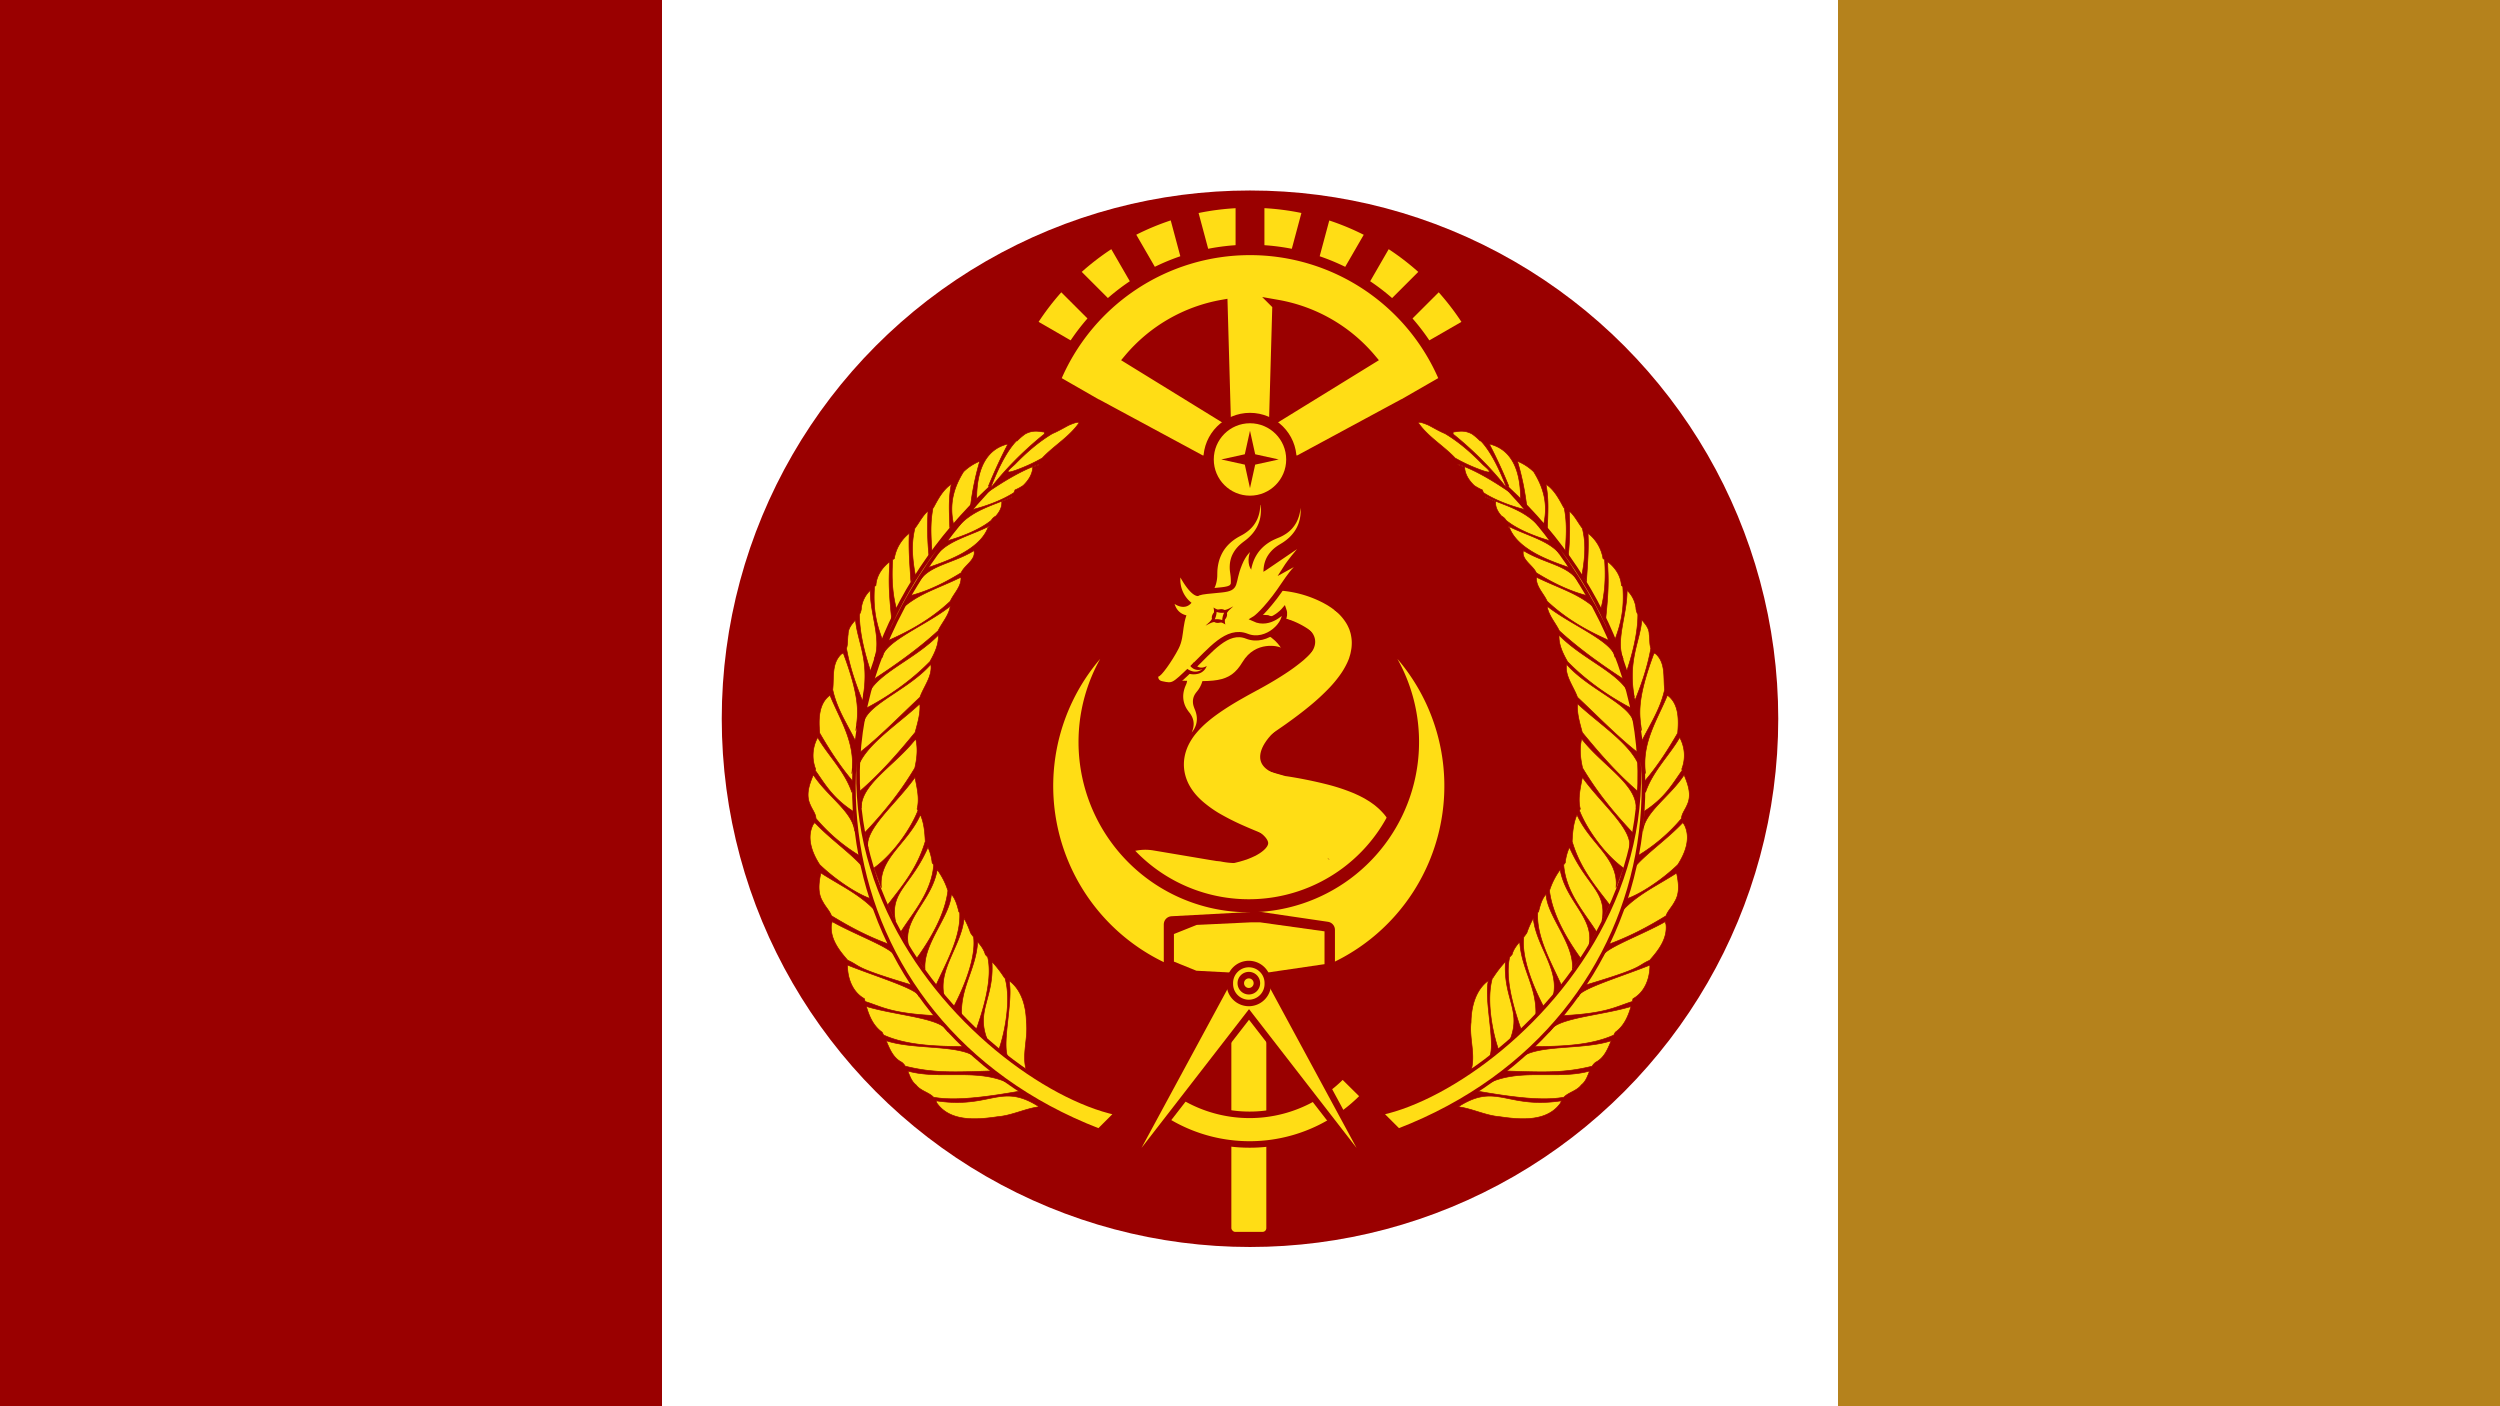 <svg id="Layer_1" data-name="Layer 1" xmlns="http://www.w3.org/2000/svg" viewBox="0 0 1920.96 1080.54"><rect x="0" y="0" width="1920.96" height="1080.54" fill="#333333" stroke="none"/><defs><style>.cls-1{fill:#b5821c;}.cls-11,.cls-15,.cls-2{fill:#9a0000;}.cls-3{fill:#fff;}.cls-10,.cls-12,.cls-13,.cls-14,.cls-16,.cls-4,.cls-6,.cls-8{fill:#ffdd15;}.cls-17,.cls-5,.cls-7,.cls-9{fill:none;}.cls-5,.cls-7,.cls-9{stroke:#ffdd15;stroke-linecap:round;}.cls-5{stroke-width:19px;}.cls-10,.cls-11,.cls-12,.cls-13,.cls-14,.cls-15,.cls-16,.cls-17,.cls-6,.cls-8{stroke:#9a0000;}.cls-17,.cls-6{stroke-miterlimit:10;}.cls-6{stroke-width:4px;}.cls-7{stroke-width:31px;}.cls-8{stroke-width:10px;}.cls-9{stroke-width:25px;}.cls-10{stroke-width:8px;}.cls-11,.cls-12,.cls-14,.cls-15,.cls-16{stroke-linejoin:round;}.cls-11{stroke-width:12.5px;}.cls-12,.cls-13{stroke-width:5px;}.cls-14{stroke-width:2px;}.cls-15{stroke-width:0.5px;}.cls-16{stroke-width:2.8px;}.cls-17{stroke-width:3px;}</style></defs><title>Flag of Xeribel</title><rect class="cls-1" x="1280.64" width="640.32" height="1080.54"/><rect class="cls-2" width="640.32" height="1080.54"/><rect class="cls-3" x="508.67" width="903.62" height="1080.54"/><circle class="cls-2" cx="960.48" cy="552.27" r="405.9"/><path class="cls-1" d="M568.6,218.43" transform="translate(384.48 216.27)"/><path class="cls-1" d="M553.93,220.29" transform="translate(384.48 216.27)"/><path class="cls-1" d="M539.6,224" transform="translate(384.48 216.27)"/><path class="cls-1" d="M525.84,229.41" transform="translate(384.48 216.27)"/><path class="cls-4" d="M435.82,334.18" transform="translate(384.48 216.27)"/><path class="cls-4" d="M567.2,474.09" transform="translate(384.48 216.27)"/><path class="cls-4" d="M584.8,474.09" transform="translate(384.48 216.27)"/><path class="cls-4" d="M716.18,334.18" transform="translate(384.48 216.27)"/><path class="cls-1" d="M626.16,229.41" transform="translate(384.48 216.27)"/><path class="cls-1" d="M612.4,224" transform="translate(384.48 216.27)"/><path class="cls-1" d="M598.07,220.29" transform="translate(384.48 216.27)"/><path class="cls-1" d="M583.4,218.43" transform="translate(384.48 216.27)"/><circle class="cls-2" cx="959.55" cy="583.27" r="198"/><path class="cls-4" d="M531,297.39l21.74-22.45.08-.08.24-.16,15.21-9.64,5.51-3.5-1.69,6.6-5.5,21.48-.59,2.3-2.76.38-21,2.9-2.46.34-1.94-2.31-9.76-11.63-2.74-3.26,2.91-3.93,16.38-22,.57-.76,1.47-.94a86.37,86.37,0,0,1,40.13-13.23,85.36,85.36,0,0,1,42.73,8.11l2.53,1.25,2.54,1.42c.84.45,1.69,1,2.54,1.57l1.27.82,1.27.93a38.33,38.33,0,0,1,9.65,10,26.81,26.81,0,0,1,2,3.5c.29.63.57,1.26.85,1.89s.46,1.34.68,2,.43,1.36.58,2.06.27,1.4.39,2.11a27.83,27.83,0,0,1,.37,4.25,35.53,35.53,0,0,1-.22,4.14c-.17,1.32-.43,2.59-.69,3.89s-.67,2.4-1,3.58-.85,2.2-1.29,3.3a59.49,59.49,0,0,1-6.46,10.92,92.64,92.64,0,0,1-7.33,8.77,170,170,0,0,1-15.63,14.43c-5.33,4.39-10.75,8.47-16.23,12.39-2.72,2-5.51,3.88-8.22,5.75q-3.84,2.64-7.56,5.33c-4.94,3.59-9.72,7.25-14,11-2.12,1.84-4.09,3.7-5.79,5.49a30.1,30.1,0,0,0-3.86,4.84,3.87,3.87,0,0,0-.59,1.36c0,.2.21,0,.44-.63a7.72,7.72,0,0,0,.25-3.08,9.69,9.69,0,0,0-.64-2.53c-.36-.84.28-.12,1.71.69a56.41,56.41,0,0,0,5.64,2.88,151.36,151.36,0,0,0,15.52,5.75c5.6,1.8,11.48,3.46,17.43,5.07L603,380a337.6,337.6,0,0,1,33.49,6.78,147.67,147.67,0,0,1,18.12,6l1.2.48,1.24.56,2.48,1.14c.82.38,1.72.87,2.58,1.31s1.69.86,2.64,1.45l2.74,1.67c.92.57,1.94,1.33,2.89,2,.49.36,1,.69,1.46,1.07l1.55,1.3a39.47,39.47,0,0,1,3.12,2.88c.54.55,1.07,1.12,1.6,1.69l.78.86c.25.28.55.68.81,1,.55.7,1.09,1.42,1.61,2.15a25.71,25.71,0,0,1,1.54,2.34c.51.87,1,1.77,1.47,2.67l.69,1.37c.22.44.43,1,.64,1.52.41,1,.79,2.1,1.13,3.17.18.54.35,1.07.49,1.62s.27,1.15.39,1.73a36.24,36.24,0,0,1,.83,7c0,1.17,0,2.35,0,3.51s-.22,2.18-.37,3.27-.34,2.18-.57,3.21-.5,1.89-.78,2.83-.58,1.89-.91,2.76-.65,1.58-1,2.37-.71,1.56-1.08,2.33-.72,1.32-1.09,2c-.73,1.27-1.54,2.66-2.26,3.66s-1.51,2.17-2.27,3.16-1.46,1.81-2.21,2.7-1.45,1.63-2.18,2.42l-1.09,1.16c-.37.39-.73.76-1.07,1.08-1.38,1.33-2.83,2.75-4.16,3.89a146.88,146.88,0,0,1-16,12.15A162.31,162.31,0,0,1,634.67,496a167.17,167.17,0,0,1-36.52,13.29c-1.58.4-3.17.72-4.76,1.06s-3.19.64-4.79.93-3.2.56-4.81.79l-4.34.66-3.73.59-1.86.29-2.65.35q-5.31.64-10.67.85t-10.75,0c-1.79-.08-3.58-.2-5.37-.35l2.25.21h-.55l-.63,0-1.26,0-2.53-.11-2.53-.11-2.25-.12-3.95-.24-7.9-.47-31.61-1.88a37.56,37.56,0,1,1,8.48-74.52l31.22,5.26,7.81,1.32,3.9.66,1.69.27,1.41.22,1.41.23.7.12.36.06.17,0,.09,0h0c1,.1-2.3-.21,2.37.23.83.17,1.66.33,2.49.47,1.67.28,3.35.5,5,.64s3.4.23,5.11.23h1.29l2.07-.1,4.14-.2,3.52-.15c1,0,2-.07,3-.15s2-.12,3-.24,2-.17,3-.32a103.34,103.34,0,0,0,34.83-10.56,97.69,97.69,0,0,0,10-5.86c.75-.47,1.21-.87,1.81-1.27l1.24-.94a2.33,2.33,0,0,1,.4-.27c.06,0,.05,0,.11,0s-.08.2-.1.35,0,.16-.07.29a2.61,2.61,0,0,0-.24.54,3.83,3.83,0,0,0-.16.58,7.76,7.76,0,0,0-.29.89,5,5,0,0,0-.18.94,12.22,12.22,0,0,0-.24,1.26c-.05.44-.05.86-.07,1.32a11.16,11.16,0,0,0,0,1.53,20.55,20.55,0,0,0,.43,3.08c.07.25.14.5.22.75l.19.68a8.93,8.93,0,0,0,.5,1.3c.09.2.23.44.29.6s.15.33.23.49a9.39,9.39,0,0,0,.56.92c.26.33.33.48.48.68a4.69,4.69,0,0,0,.46.54c.07.08.2.19.23.23l.11.13a1.93,1.93,0,0,0,.28.22c.28.18.19.13.27.14l.09,0-.12-.13c-.11-.1-.1-.2-.28-.35s-.38-.32-.57-.49a5.53,5.53,0,0,0-.76-.57c-.29-.2-.51-.4-.86-.61l-1-.64-.53-.33-.61-.33a92.64,92.64,0,0,0-11.43-5.2,285.91,285.91,0,0,0-27.77-8.79l-2.58-.7c-6.26-2.43-12.54-5-18.93-7.8a189.78,189.78,0,0,1-19.69-9.95A89.28,89.28,0,0,1,541.37,401a57.31,57.31,0,0,1-5.76-5.34,43.22,43.22,0,0,1-5.81-7.79,34.49,34.49,0,0,1-4.16-11.45,32.32,32.32,0,0,1,.41-12.65,36.59,36.59,0,0,1,3.76-9.65,46.15,46.15,0,0,1,4.61-6.74,70.89,70.89,0,0,1,9.27-9.26c3-2.55,6-4.78,9-6.86,5.95-4.13,11.83-7.68,17.7-11q4.41-2.52,8.8-4.88c2.76-1.51,5.46-2.95,8.13-4.47,5.35-3,10.58-6.14,15.57-9.41a143.47,143.47,0,0,0,14-10.29,66.35,66.35,0,0,0,5.7-5.43,34.6,34.6,0,0,0,4.05-5.19,12,12,0,0,0,1.59-3.6,3.76,3.76,0,0,0-.24-2.51,13.07,13.07,0,0,0-3.25-4.19,37.19,37.19,0,0,0-6-4.49,64.55,64.55,0,0,0-31.49-9.55,67.82,67.82,0,0,0-17,1.5c-1.39.35-2.81.65-4.2,1s-2.77.82-4.14,1.3-2.73,1-4.06,1.56l-2,.9c-.69.31-1.3.55-2.05.93l2-1.69-18.65,20.13.18-7.19,8.45,12.61-4.39-2,21.22-.62-3.34,2.67,7.78-20.77,3.82,3.11-16.15,7.95.32-.23Z" transform="translate(384.48 216.27)"/><path class="cls-4" d="M537.56,291.23a25.94,25.94,0,0,1,2.5,9.14,20.93,20.93,0,0,1-.25,4.94,21.35,21.35,0,0,1-1.38,4.58,23.18,23.18,0,0,1-2.19,3.89c-1,1.36-1.41,1.75-1.94,2.51a11.16,11.16,0,0,0-2,4.56,11.91,11.91,0,0,0,.36,5.41,27.34,27.34,0,0,0,1.14,3.07,21.41,21.41,0,0,1,1.07,3.67,16,16,0,0,1-.31,7.46,17.79,17.79,0,0,1-3.38,6.17,16.77,16.77,0,0,0,1.53-6.47,13,13,0,0,0-1.42-6,17.34,17.34,0,0,0-1.61-2.6,30.08,30.08,0,0,1-2.12-2.91,18.1,18.1,0,0,1-2.72-12.14,23.27,23.27,0,0,1,1-4.23c.44-1.3,1.22-2.83,1.38-3.45a11.44,11.44,0,0,0,.51-2.35,8.56,8.56,0,0,0-.05-2.1,8.4,8.4,0,0,0-.55-1.87,13.1,13.1,0,0,0-2.38-3.5Z" transform="translate(384.48 216.27)"/><path class="cls-4" d="M581.68,269.56c11.14.38,18.87,12.8,17.86,11.79s-19.21-5.73-29.32,11.12-21.56,15.21-58.3,13.82c0,0,28.47-48.19,50.12-45.49S581.68,269.56,581.68,269.56Z" transform="translate(384.48 216.27)"/><path class="cls-5" d="M625.59,296.55c19.65-17.34,10.84-45-30.83-48.5" transform="translate(384.48 216.27)"/><path class="cls-4" d="M537.9,245.67c6-2.95,10.46-7.3,12.1-13.66a26.42,26.42,0,0,0,.81-5c.1-1.51,0-4.12.27-6.36a36.29,36.29,0,0,1,1.41-6.87,31.81,31.81,0,0,1,2.9-6.4,29.82,29.82,0,0,1,4.28-5.41,33.87,33.87,0,0,1,5.18-4.23c1.81-1.21,3.85-2.24,5.43-3.11a32.11,32.11,0,0,0,4.68-3.26,26.19,26.19,0,0,0,3.94-4.14,25.23,25.23,0,0,0,2.88-5,28.2,28.2,0,0,0,1.66-5.69,36.62,36.62,0,0,0,.51-6,36.6,36.6,0,0,1,.43,6.12,29.79,29.79,0,0,1-.82,6.19,27.81,27.81,0,0,1-2.28,5.93,29.56,29.56,0,0,1-3.67,5.31,36.64,36.64,0,0,1-4.68,4.47c-1.79,1.38-3.25,2.41-4.64,3.7a24.66,24.66,0,0,0-6.25,8.65,23.47,23.47,0,0,0-1.36,4.95,27,27,0,0,0-.23,5.17c.1,1.81.4,3.25.67,5.78a37.78,37.78,0,0,1,0,7.13,33.31,33.31,0,0,1-1.6,7.25,33.76,33.76,0,0,1-3.38,6.81,35.83,35.83,0,0,1-4.77,5.81,45.87,45.87,0,0,1-5.61,4.69Z" transform="translate(384.48 216.27)"/><path class="cls-6" d="M554.09,237c-19.52,2-18.66.91-24.07,9.27-9.6,14.85-5.48,24.92-10.66,34.93-5,9.74-13.62,21.53-14.79,20.59s-2.77,6,3.58,7.33c8.9,1.91,9,1.6,22.87-11.7,14.56-13.92,27.37-30.88,42.61-24.82s31.88-10.34,28.47-20c0,0-10.57,12.5-22.84,6.78,0,0,5.16-3,15.66-16.6C605,229.65,610.16,217,622.55,214c0,0-1.35-3.52-19.42,6.7,0,0,8.4-13.35,24.29-27.84,0,0-27,18.28-40,27.2s-13.46-14.29-4.23-17.12c0,0-8.81-1.56-15.18,14S567,235.63,554.09,237Z" transform="translate(384.48 216.27)"/><path class="cls-4" d="M530.2,257.06c-5.08-.42-10.12-2.55-12.15-9.31,0,0,7.59,5.68,13-.85a22.53,22.53,0,0,1-8.51-19.45s8.55,16.35,14.86,14.11" transform="translate(384.48 216.27)"/><path class="cls-4" d="M561.42,244c6.26-2.32,11.14-6.2,13.43-12.35a27.73,27.73,0,0,0,1.31-4.88c.25-1.5.44-4.09.92-6.3a35.28,35.28,0,0,1,2.09-6.69,31.17,31.17,0,0,1,3.54-6.07,30.09,30.09,0,0,1,4.81-4.95,33.9,33.9,0,0,1,5.59-3.68c1.92-1,4-1.84,5.71-2.54a32.79,32.79,0,0,0,5-2.76,26.09,26.09,0,0,0,4.34-3.73,25.71,25.71,0,0,0,3.38-4.71,28.07,28.07,0,0,0,2.23-5.49,36.84,36.84,0,0,0,1.12-5.94,36.91,36.91,0,0,1-.2,6.12,30.19,30.19,0,0,1-1.44,6.08,27.51,27.51,0,0,1-2.88,5.67,29.6,29.6,0,0,1-4.18,4.91,36.26,36.26,0,0,1-5.12,4c-1.92,1.2-3.47,2.08-5,3.21a24.86,24.86,0,0,0-7.1,8,23.26,23.26,0,0,0-1.85,4.79,25.72,25.72,0,0,0-.75,5.11c-.09,1.81.07,3.27.07,5.82a37.64,37.64,0,0,1-.75,7.09,31.31,31.31,0,0,1-6.38,13.48,36.63,36.63,0,0,1-5.34,5.3,47.7,47.7,0,0,1-6.06,4.09Z" transform="translate(384.48 216.27)"/><path class="cls-7" d="M588.07,407.87c27.74,15.41,24.22,45.54-24.47,54.87" transform="translate(384.48 216.27)"/><path class="cls-8" d="M643.73,248.42a125.83,125.83,0,1,1-137.32,0,155.27,155.27,0,1,0,137.32,0Z" transform="translate(384.48 216.27)"/><path class="cls-9" d="M596.33,391.44c-31.21-7-37.44-40.22,5.81-66.58" transform="translate(384.48 216.27)"/><path class="cls-2" d="M532.9,292.63a6.59,6.59,0,0,0,3.53,3.65,6,6,0,0,0,3,.4,7.94,7.94,0,0,0,3.32-1.25,9.22,9.22,0,0,1-2.11,3.44,9.78,9.78,0,0,1-3.87,2.4,14,14,0,0,1-9.91-.67Z" transform="translate(384.48 216.27)"/><path class="cls-4" d="M528.81,293.19a8.67,8.67,0,0,0,4.07,4.55,7.92,7.92,0,0,0,6.64.07,9.35,9.35,0,0,1-3.31,1.69,9,9,0,0,1-3.93.15,11.64,11.64,0,0,1-6.88-4.37Z" transform="translate(384.48 216.27)"/><path class="cls-4" d="M639.05,6.24A144.48,144.48,0,0,0,624.31.14l12.6-47a192.31,192.31,0,0,1,26.48,11Z" transform="translate(384.48 216.27)"/><path class="cls-4" d="M696.27,55.38a147.09,147.09,0,0,0-9.71-12.64L721,8.33a195.94,195.94,0,0,1,17.46,22.72Z" transform="translate(384.48 216.27)"/><path class="cls-4" d="M602.9-5.59a149.31,149.31,0,0,0-15.82-2.07V-56.32a195.25,195.25,0,0,1,28.42,3.7Z" transform="translate(384.48 216.27)"/><path class="cls-4" d="M564.92-7.66A149.31,149.31,0,0,0,549.1-5.59l-12.6-47a195.25,195.25,0,0,1,28.42-3.7Z" transform="translate(384.48 216.27)"/><path class="cls-4" d="M465.44,42.74a147.09,147.09,0,0,0-9.71,12.64L413.57,31.05A195.94,195.94,0,0,1,431,8.33Z" transform="translate(384.48 216.27)"/><path class="cls-4" d="M527.69.14A144.48,144.48,0,0,0,513,6.24L488.61-35.91a192.31,192.31,0,0,1,26.48-11Z" transform="translate(384.48 216.27)"/><path class="cls-4" d="M493.76,17.35a147.09,147.09,0,0,0-12.64,9.71L446.71-7.35A194.76,194.76,0,0,1,469.43-24.8Z" transform="translate(384.48 216.27)"/><path class="cls-4" d="M670.88,27.06a147.09,147.09,0,0,0-12.64-9.71L682.57-24.8A194.76,194.76,0,0,1,705.29-7.35Z" transform="translate(384.48 216.27)"/><path class="cls-10" d="M426.29,76l35.5,20.4a1.72,1.72,0,0,1,.07-.21l76.81,41.47h74.66l76.81-41.47.06.18,35.5-20.4a161.93,161.93,0,0,0-299.41,0Zm168.38,29.33,2.48-87.24A121.28,121.28,0,0,1,669,59.53ZM483,59.53a121.28,121.28,0,0,1,71.81-41.48l2.48,87.24Z" transform="translate(384.48 216.27)"/><circle class="cls-10" cx="960.47" cy="353.04" r="31.82"/><g id="g1991"><path id="rect2939" class="cls-11" d="M577.23,490.7,516,494v36.11l61.28,3.29h6.64l51.1-7.51V498.21l-51.1-7.51Z" transform="translate(384.48 216.27)"/><rect id="rect15740" class="cls-12" x="943.65" y="768.53" width="31.87" height="180.52" rx="5.37" ry="5.37"/><path id="path2826" class="cls-13" d="M647.19,610a99.46,99.46,0,0,1-125.92,14.16L508.52,643a122.17,122.17,0,0,0,154.86-17l-16.19-16Z" transform="translate(384.48 216.27)"/><path id="path1305" class="cls-13" d="M563.66,529.3,475.88,691.47l99.37-128.26,99.37,128.26L586.85,529.3Z" transform="translate(384.48 216.27)"/><path id="path2072" class="cls-4" d="M577.13,492.42l-42.1,2-17.48,7v21.2l17.25,7,42.33,2.25h6.45l49.68-7.29V499.36l-49.68-6.94Z" transform="translate(384.48 216.27)"/><path id="rect8156" class="cls-12" d="M575.09,524.48h0a14.59,14.59,0,0,1,14.59,14.59v.72a14.6,14.6,0,0,1-14.59,14.6h0a14.6,14.6,0,0,1-14.59-14.6v-.72A14.59,14.59,0,0,1,575.09,524.48Z" transform="translate(384.48 216.27)"/><path id="path13464" class="cls-12" d="M581.29,539.19a6.18,6.18,0,1,1-12.36,0v0a6.18,6.18,0,0,1,12.36,0Z" transform="translate(384.48 216.27)"/></g><path class="cls-14" d="M737.69,612.05c7-3.23,6.82-10,6.7-16.81-.71-13.41-6.84-50.32,16.19-61.76,6.1-8.52,10.77-15.12,13.25-15.3,3.8-6,3.74-10.59,11.41-16.26,3.14-5.94,5.47-16.56,9.64-17.22,2.41-6.19,2.31-13.05,8.67-16.94,5.17-14.87,8.45-16.68,12.16-21.45,1.82-10.92,3.24-13.25,5.06-14.9,1-9.35.88-20.49,6.42-25.69-1.74-10.54-.38-18.5,2.6-27.6-1.92-9.74-4.6-19.49-.55-29.24-1.59-8.67-5.87-15.32-3.55-26.91-2.9-10-12.55-19.63-8.2-29.93a31.36,31.36,0,0,1-6.29-23.5c-4.42-6.68-10-12.47-9.56-23-3.86-6.05-9.41-11-7.79-20.64-4.41-6.51-13.69-11.68-9.7-20.49-7-3.93-13.47-8.31-12.43-18.86-14.05-10-17-16.72-18.25-22.95-11.07-4.7-20.24-15.15-21.24-24.6-11.16-12-26.43-19.21-33.48-35.93,10.07,2.52,20.68,8.44,31.29,14.34-6.82-12.77,18.11-5.48,23.23,3.42,9.54,1.48,19,3.33,25.48,14.62,11.94,3.46,18.28,9.88,22.89,17.22,9.91,6.16,11.6,8.75,16.67,19.67,7.34,3.84,11.6,10.2,15,17.29,8.7,5.71,15.13,12.7,15.85,22.95,10.61,5.37,13.43,13.06,14.83,21.52,8.24,3.69,10.55,12.66,12.16,22.27,10,8,9.74,17.06,9.83,26.1,11.39,6.92,11.44,19.84,10.66,33.2,8,5.36,13.13,14.07,10.25,32.11,6.15,8.53,6.92,18.17,3.42,28.7,9.82,16.24,5.68,26.75-.69,36.34,9.59,14.76,4.08,27.33-4.37,40.17,5.8,14.14,1.64,25.54-7.65,35.53,3,17.66-4.07,26.58-12.16,34.57,1.57,14.88-3.77,24.72-13.67,31.22a36,36,0,0,1-14.21,26.17c-3,9-5.13,17.7-16.6,23.84-1.76,6.6-6,18.56-21.52,24.12-6.8,19.29-32.1,23.93-73.51,11.88-7-2-13.55-5-22.95-1.09Z" transform="translate(384.48 216.27)"/><path class="cls-15" d="M698.73,102.13c.83.2,1.64.45,2.47.7a15.68,15.68,0,0,1,4.74,1.6c7.26,2.77,14.71,6.84,22.19,11,.63.25,1.23.48,1.69.62-5.92-12,17.43-5.24,23.1,3.33a7.09,7.09,0,0,0,1,.58l.08,0c8.78,1.38,17.44,3.25,23.72,12.72l2.26,2.14a37.41,37.41,0,0,1,21.7,16.84c9.92,6.17,11.61,8.77,16.68,19.69,7.11,3.71,11.3,9.81,14.62,16.63l1.48,1.48c8.09,5.57,14,12.34,14.7,22.12,10.36,5.24,13.27,12.72,14.7,20.95l1.19,1.12c7.38,4,9.59,12.56,11.12,21.74,10,7.95,9.75,17,9.84,26l.25.25c10.71,6.69,11.13,18.82,10.46,31.54L897,315c7.75,5.38,12.67,14.1,9.84,31.83,6.15,8.52,6.92,18.17,3.42,28.7,9.82,16.24,5.7,26.72-.66,36.31,9.48,14.6,4.17,27.08-4.12,39.78l-.21.62c5.68,14,1.55,25.39-7.7,35.33,3,17.66-4.09,26.55-12.18,34.54,1.56,14.88-3.78,24.75-13.68,31.26a36,36,0,0,1-14.2,26.14c-3,8.94-5.13,17.67-16.55,23.8l-.66,2.31h0c-2.13,6.8-7,16.88-20.84,21.86-6.8,19.29-32.13,24-73.54,11.9-7-2-13.53-5-22.93-1.11l14.74-26.23c7-3.22,6.83-10,6.71-16.8-.71-13.36-6.79-50.08,16-61.64,0-.09.08-.2.13-.29s.37-.34.57-.53c5.53-7.72,9.87-13.72,12.36-14.5l1.69-2.3s0,0,0,0c2.61-5,3.39-9.1,10.08-14,3.09-5.84,5.4-16.14,9.43-17.13l.37-.58c2.23-6.06,2.33-12.64,8.53-16.43,4.57-13.16,7.69-16.08,10.91-19.89l1.48-3c1.7-9.58,3.09-11.86,4.82-13.43,1-9.27.89-20.32,6.3-25.57l.12-.24c-1.7-10.49-.36-18.41,2.6-27.47-1.92-9.75-4.62-19.49-.58-29.23-1.58-8.68-5.86-15.33-3.54-26.93-.11-.36-.25-.71-.37-1.07l-1.73-4.29-.12-.24c-3.82-8-9.51-16-6-24.34a31.32,31.32,0,0,1-6.3-23.34l-.13-.33c-4.26-6.41-9.48-12-9.43-21.83l-.78-2.1c-3.63-5.33-8.12-10.07-7.12-18.44l-1.86-3.55c-4.49-5.2-10.66-10-8.07-17.12-.28-.2-.57-.38-.86-.58-.73-.76-1.36-1.5-2-2.22-4.84-3.06-8.8-6.81-9.26-13.47a3.81,3.81,0,0,1-.37-2.39c0-.1.11-.11.24-.08l.09,0a.56.56,0,0,1,0-.12c-.24-.13-.51-.24-.74-.37-1-1.19-2.09-2.35-3.17-3.5-10-7.88-12.78-13.61-14-18.9-1.1-.88-2.2-1.72-3.33-2.56-9.11-4.89-16.36-13.54-17.91-21.69a20.77,20.77,0,0,0-3.09-4.29c-9.63-9.25-21.28-16.13-28.29-28.41-.24-.38-.45-.71-.62-1-.62-1.16-1.19-2.36-1.73-3.62Zm7.42,6.09c-.48,0-.71.2-.79.46,7.48,10.79,19.26,17.47,28.25,27A126.63,126.63,0,0,0,751,143.92c16.17,6.38,5.89-1.18,3.54-3.58-8.35-8.52-17.43-16.72-28.66-23.43-4.23-1.74-8.39-4.23-12.64-6.46C709.38,108.8,707.19,108.18,706.15,108.22Zm32.36,6.84c-2.79,0-5,.7-6.46.57a3.38,3.38,0,0,1-.09,1.57c17.27,13.82,33.38,30.62,43.48,44.63-9-6.14-25.94-17.19-40.18-21.49,0,.14.11.27.16.41l5.48,1.81c.25,5.41,3.12,10.16,7.41,14.25a36.36,36.36,0,0,0,6.22,3.38c.27.7.57,1.4.86,2.1,11.3,7.29,26.2,11.72,33.27,13.34l8.9,11.9c-12.28-13-27-15.48-40.81-22.2.06.13.11.25.17.37l7.82,3.5c-.28,4,1.52,7.72,4.57,11.08a8.93,8.93,0,0,1,3.5,3.29c9.72,8,25.83,13.56,34.83,16l5.89,9.27c-8.58-10-25-13.71-39.2-20.88,0,.27.09.55.13.82.44.32.78.53.82.25,6.86,18.27,34.34,26.76,49.45,32l4.12,10.67c-7.29-13.74-25.79-14.5-42.74-24.87-1.74,7,7.23,11.12,9.84,17,15.49,9.56,28.48,15.06,40.39,17.92l2.31,7.24c-12-9.63-24.31-13-42.53-21.74-.6,7,5.43,12.36,8.15,18.33v.08c14.68,13.82,31.2,23,48.05,30.39l3.25,9.8c-5.88-11.44-34.7-23.17-51.26-36.36,1,7,6.36,12.71,9.35,18.9,15.39,14.19,33.68,26.94,49,37l4.53,11.08c-8.21-16.2-35.58-26.24-53.74-44.72-.31,7.15,2.87,13.93,6.3,19.93,0,.07,0,.14,0,.21,14.61,15,32.5,27.39,50.07,36.48l.7,9.43c-3.8-13.41-34.91-24.87-51.26-43.65-1.41,9,5.32,16.94,8.36,25.33,15.77,14.84,31.52,31,46.32,42.49l-.17,7.54c-7.92-15.84-30.12-30.17-46.07-45-.61,7.46,1.73,14.79,3.62,22,14.53,17.81,27.62,32.36,42.74,45.42l-1.36,12.55c.17-18.46-26.11-32.79-41.83-53-1.82,7.32-1,15,.7,22.4,11.5,19.31,24.17,34.52,38.37,49.62l-2.43,11.73C870.58,421,845.44,400.88,831.4,381c-1.45,8-3.64,16.15-1.6,24.34-.25.36-.47.74-.7,1.11,4.78,12.51,17.82,32.49,33.76,44.22l-5.6,15c2.19-22.74-19.86-33.28-30-55.91-2.76,6.18-3.36,13.27-3.71,20.09l-.08.21c6.15,21.1,18.1,34.82,28.82,48.87l-5.85,12.56c4.29-23.08-11.83-26.8-25-56.74a38.69,38.69,0,0,0-3.21,11.94c-.4.51-.8,1-1.19,1.52,1.61,21.28,15.79,36.63,25.11,51.35l-5.6,10c4-20.74-17.92-33.36-22.23-57.61a55.51,55.51,0,0,0-8.2,16.14c2.3,19.06,14.23,38.45,23.84,51.84l-6.25,8.61c1.56-19.95-19.4-40.73-20.22-57.73-3.27,3.64-4.57,8.72-5.77,13.5l-.66.62c-1.08,19.4,10.91,39.27,18.45,56.45l-6.42,7.13c4.49-20.37-13.32-38.25-15.4-59.21a69.7,69.7,0,0,0-4.94,11.16,33,33,0,0,1-2.35,3.21c-2,15.85,7.24,38.39,15.15,53.44l-5.89,6.14c.52-21.88-10.94-34.35-12.43-55.84-2.47,2.88-4.81,5.88-5.85,9.76l-1.85,2c-3.39,15,1.59,35.12,8.93,56l-8.19,6.3c8-21.76-5.71-31-4-58.84A86.09,86.09,0,0,0,762.72,535l-.45.25c-4.81,16.47-.07,41.8,4.94,55.67l-8.48,7.2c7.5-7.9-3.24-44.77.41-60.9-9.87,7.15-13.18,20.32-13.3,32.08-1.68,13.45,4.94,28.23-1.61,40.76-7.66,6-10.66,15.8-15.85,23.93.7-.06,1.4-.07,2.1-.08l-.78-.83,19.6-11.2c27.81,4.93,51.44,8,67.86,4.94,3.63-3.81,10-4.85,13.42-9.43,3.51-2.7,4.77-6.87,6.38-10.7-27,7.6-59.26-4.51-85,13.67l19.93-13.71c27.43.81,44.56,2,67-3.67a11.37,11.37,0,0,1,2.67-3c6.66-3.35,9.27-10.14,12-16.56-21.88,7.28-57.09,2.49-69.91,13.35l9.55-8.86c23.9-.06,45.42-1.17,62.34-8.85.37-.75.75-1.48,1.15-2.18,6.71-4.77,9.91-12.25,12.07-19.77-20.22,6.1-49,8.18-59.34,15.53l7.33-8.53c33.39-1.78,39.87-6.69,53-10.83.18-.71.36-1.43.53-2.14,9.26-5.16,13-15.74,13-25.86-18.52,7.52-47.67,16.45-53.9,22.32l4.2-6.88c46.3-13.83,38.53-14.13,49.54-19.14v0c6.79-7.65,13.71-16.56,12.52-27.55a10.83,10.83,0,0,1-.54-2.14c-16.49,9.47-44.59,19.7-47.72,25.69l1.65-7.33c18.22-6.46,32.75-14.31,46.61-22.81,1.35-3.77,4.7-6.95,6.63-10.79,4.23-6.84,3-14.72,1.52-22.11-14,9.1-29.5,16.12-41.22,28.45l3.09-8.68c10.45-3.66,26.71-14.29,39-26.11,5.93-9.13,10.3-20.81,4.95-31a8.65,8.65,0,0,1-1.08-1.4c-11.75,12.45-26.63,22.69-35.9,33l1.15-7.37a134.21,134.21,0,0,0,33.77-28.74c0-3.41,2.83-6.82,4.24-10.26,3.83-7.88.81-15.87-2.23-23.3-10.7,16.51-30.18,28.33-31.74,43.19L879.13,407c15.84-10.3,21.53-20.92,29-31.42-.11-.3-.25-.61-.37-.91a28.87,28.87,0,0,0-1.6-24.33c-7.32,13.09-20.81,25.87-26.23,42.16l-2.31-6.59c10.63-12.14,19.16-25.32,27-38.87.87-10,1.11-22.62-7.9-29.11C888.92,337,876.82,354.21,879.91,378l-5.23-19.73c6.56-14.91,16.29-27.79,19.89-44.59-1.09-9.18,1-20.3-6.63-27.38a7.75,7.75,0,0,1-1.44-.87c-13.63,36.35-11.25,47.34-9.68,59.54l-6.18-20.13c5.49-13.44,10.57-27.2,13.35-42.91-1.14-3.24-.68-7.37-1.28-10.87-.05-4.69-2.94-7.83-5.64-11-1.33,16.51-10.79,30.31-5.85,59l-6.75-16.63c5.59-16.16,9.58-32.71,9.55-46.57a10.75,10.75,0,0,1-1.48-5.15,22.53,22.53,0,0,0-6.8-13.38c.21,18.38-9,38.33-3,52.75l-6.76-13.71c4.95-12.92,7.76-24.37,6.47-42l-1.07-.83c-.47-7.45-4.81-13.79-10.58-18.2.29,10.6,1.43,17.08-1.57,44.6l-4.08-6.8c3.52-11.95,4.33-25.22,3.3-39.44l-1.2-.75a30.81,30.81,0,0,0-11.52-19.47c.71,11.8-.41,24.5-1.2,37.06L831,225.74c3.35-17.72,2.37-27.79.37-36.07l0,0c-3.36-4.34-5.85-9.72-10.09-13.3a215.34,215.34,0,0,1-.7,34.34l-2.51-.58c.77-11.85,1.89-23.64-.66-36.23l-.37-.17c-3.57-6.66-7.25-13.68-13.63-17.95,2.4,12.53,1.41,22.63,1.16,33.27l-3.09-1.73c3.9-16.55-.26-29.5-7.5-41.09a39.41,39.41,0,0,0-12.47-8.11,205.46,205.46,0,0,1,7.2,35.12l-4.81-5.64c.13-35.95-17.61-41-24.09-42.78,5.54,10.55,10.38,21.16,15.07,32.52l-2.06.29c-7.2-18.54-13.74-29.11-19.44-35.08l-.53,0a46.19,46.19,0,0,0-6-5.19A16.39,16.39,0,0,0,738.51,115.06Zm90.83,432.51-1.23,2A3.19,3.19,0,0,1,829.34,547.57Zm-20,25-3.45,4A9.09,9.09,0,0,1,809.37,572.61Zm46.2-286.75a9.57,9.57,0,0,1,1,3ZM847.3,517.68l-.25,1A2,2,0,0,1,847.3,517.68ZM760,625.93c-6.94,0-14.27,2-24,8.23,10.76,1.4,20.94,6.74,31.87,7.62,15.85,2.35,36.62,4.2,46.86-10.66a10.33,10.33,0,0,1,.53-1.57C786.86,633.9,774.16,625.9,760,625.93Z" transform="translate(384.48 216.27)"/><path class="cls-16" d="M690.14,652.22,677,639.1c104.27-22.76,328.82-230.87,96.74-480.42C939.6,312.81,905.7,568.92,690.14,652.22Z" transform="translate(384.48 216.27)"/><path class="cls-14" d="M412.31,612.05c-7-3.23-6.82-10-6.7-16.81.71-13.41,6.84-50.32-16.19-61.76-6.1-8.52-10.77-15.12-13.25-15.3-3.8-6-3.74-10.59-11.41-16.26-3.14-5.94-5.47-16.56-9.64-17.22-2.41-6.19-2.31-13.05-8.67-16.94-5.17-14.87-8.45-16.68-12.16-21.45-1.82-10.92-3.24-13.25-5.06-14.9-1-9.35-.88-20.49-6.42-25.69,1.74-10.54.38-18.5-2.6-27.6,1.92-9.74,4.6-19.49.55-29.24,1.59-8.67,5.87-15.32,3.55-26.91,2.9-10,12.55-19.63,8.2-29.93a31.36,31.36,0,0,0,6.29-23.5c4.42-6.68,10-12.47,9.56-23,3.86-6.05,9.41-11,7.79-20.64,4.41-6.51,13.69-11.68,9.7-20.49,7-3.93,13.47-8.31,12.43-18.86,14.05-10,17-16.72,18.25-22.95,11.07-4.7,20.24-15.15,21.24-24.6,11.16-12,26.43-19.21,33.48-35.93-10.07,2.52-20.68,8.44-31.29,14.34,6.82-12.77-18.11-5.48-23.23,3.42-9.54,1.48-19,3.33-25.48,14.62-11.94,3.46-18.28,9.88-22.89,17.22-9.91,6.16-11.6,8.75-16.67,19.67-7.34,3.84-11.6,10.2-15,17.29-8.7,5.71-15.13,12.7-15.85,22.95-10.61,5.37-13.43,13.06-14.83,21.52-8.24,3.69-10.55,12.66-12.16,22.27-10,8-9.74,17.06-9.83,26.1-11.39,6.92-11.44,19.84-10.66,33.2-8,5.36-13.13,14.07-10.25,32.11-6.15,8.53-6.92,18.17-3.42,28.7-9.82,16.24-5.68,26.75.69,36.34-9.59,14.76-4.08,27.33,4.37,40.17-5.8,14.14-1.64,25.54,7.65,35.53-3,17.66,4.07,26.58,12.16,34.57-1.57,14.88,3.77,24.72,13.67,31.22a36,36,0,0,0,14.21,26.17c3,9,5.13,17.7,16.6,23.84,1.76,6.6,6,18.56,21.52,24.12,6.8,19.29,32.1,23.93,73.51,11.88,7-2,13.55-5,22.95-1.09Z" transform="translate(384.48 216.27)"/><path class="cls-15" d="M451.27,102.13c-.83.2-1.64.45-2.47.7a15.68,15.68,0,0,0-4.74,1.6c-7.26,2.77-14.71,6.84-22.19,11-.63.25-1.23.48-1.69.62,5.92-12-17.43-5.24-23.1,3.33a7.09,7.09,0,0,1-.95.58l-.08,0c-8.78,1.38-17.44,3.25-23.72,12.72l-2.26,2.14a37.41,37.41,0,0,0-21.7,16.84c-9.92,6.17-11.61,8.77-16.68,19.69-7.11,3.71-11.3,9.81-14.62,16.63l-1.48,1.48c-8.09,5.57-14,12.34-14.7,22.12-10.36,5.24-13.27,12.72-14.7,20.95L285,233.69c-7.38,4-9.59,12.56-11.12,21.74-10,7.95-9.75,17-9.84,26l-.25.25c-10.71,6.69-11.13,18.82-10.46,31.54L253,315c-7.75,5.38-12.67,14.1-9.84,31.83-6.15,8.52-6.92,18.17-3.42,28.7-9.82,16.24-5.7,26.72.66,36.31-9.48,14.6-4.17,27.08,4.12,39.78l.21.62c-5.68,14-1.55,25.39,7.7,35.33-3,17.66,4.09,26.55,12.18,34.54-1.56,14.88,3.78,24.75,13.68,31.26a36,36,0,0,0,14.2,26.14c3,8.94,5.13,17.67,16.55,23.8l.66,2.31h0c2.13,6.8,7,16.88,20.84,21.86,6.8,19.29,32.13,24,73.54,11.9,7-2,13.53-5,22.93-1.11l-14.74-26.23c-7-3.22-6.83-10-6.71-16.8.71-13.36,6.79-50.08-16-61.64-.05-.09-.08-.2-.13-.29s-.37-.34-.57-.53c-5.53-7.72-9.87-13.72-12.36-14.5l-1.69-2.3s0,0,0,0c-2.61-5-3.39-9.1-10.08-14-3.09-5.84-5.4-16.14-9.43-17.13l-.37-.58c-2.23-6.06-2.33-12.64-8.53-16.43-4.57-13.16-7.69-16.08-10.91-19.89l-1.48-3c-1.7-9.58-3.09-11.86-4.82-13.43-1-9.27-.89-20.32-6.3-25.57l-.12-.24c1.7-10.49.36-18.41-2.6-27.47,1.92-9.75,4.62-19.49.58-29.23,1.58-8.68,5.86-15.33,3.54-26.93.11-.36.25-.71.37-1.07l1.73-4.29.12-.24c3.82-8,9.51-16,6-24.34a31.32,31.32,0,0,0,6.3-23.34l.13-.33c4.26-6.41,9.48-12,9.43-21.83l.78-2.1c3.63-5.33,8.12-10.07,7.12-18.44l1.86-3.55c4.49-5.2,10.66-10,8.07-17.12.28-.2.57-.38.86-.58.73-.76,1.36-1.5,2-2.22,4.84-3.06,8.8-6.81,9.26-13.47a3.81,3.81,0,0,0,.37-2.39c0-.1-.11-.11-.24-.08l-.09,0a.56.56,0,0,0,0-.12c.24-.13.51-.24.74-.37,1-1.19,2.09-2.35,3.17-3.5,10-7.88,12.78-13.61,14.05-18.9,1.1-.88,2.2-1.72,3.33-2.56,9.11-4.89,16.36-13.54,17.91-21.69a20.77,20.77,0,0,1,3.09-4.29c9.63-9.25,21.28-16.13,28.29-28.41.24-.38.45-.71.62-1,.62-1.16,1.19-2.36,1.73-3.62Zm-7.42,6.09c.48,0,.71.2.79.46-7.48,10.79-19.26,17.47-28.25,27a126.63,126.63,0,0,1-17.34,8.23c-16.17,6.38-5.89-1.18-3.54-3.58,8.35-8.52,17.43-16.72,28.66-23.43,4.23-1.74,8.39-4.23,12.64-6.46C440.62,108.8,442.81,108.18,443.85,108.22Zm-32.36,6.84c2.79,0,4.95.7,6.46.57a3.38,3.38,0,0,0,.09,1.57c-17.27,13.82-33.38,30.62-43.48,44.63,9-6.14,25.94-17.19,40.18-21.49-.05.14-.11.27-.16.41l-5.48,1.81c-.25,5.41-3.12,10.16-7.41,14.25a36.36,36.36,0,0,1-6.22,3.38c-.27.7-.57,1.4-.86,2.1-11.3,7.29-26.2,11.72-33.27,13.34l-8.9,11.9c12.28-13,27.05-15.48,40.81-22.2-.06.13-.11.25-.17.37l-7.82,3.5c.28,4-1.52,7.72-4.57,11.08a8.93,8.93,0,0,0-3.5,3.29c-9.72,8-25.83,13.56-34.83,16l-5.89,9.27c8.58-10,25-13.71,39.2-20.88-.05.27-.09.55-.13.82-.44.32-.78.53-.82.25-6.86,18.27-34.34,26.76-49.45,32l-4.12,10.67c7.29-13.74,25.79-14.5,42.74-24.87,1.74,7-7.23,11.12-9.84,17-15.49,9.56-28.48,15.06-40.39,17.92L311.35,249c12-9.63,24.31-13,42.53-21.74.6,7-5.43,12.36-8.15,18.33v.08c-14.68,13.82-31.2,23-48.05,30.39l-3.25,9.8c5.88-11.44,34.7-23.17,51.26-36.36-.95,7-6.36,12.71-9.35,18.9-15.39,14.19-33.68,26.94-49,37l-4.53,11.08c8.21-16.2,35.58-26.24,53.74-44.72.31,7.15-2.87,13.93-6.3,19.93,0,.07,0,.14,0,.21-14.61,15-32.5,27.39-50.07,36.48l-.7,9.43c3.8-13.41,34.91-24.87,51.26-43.65,1.41,9-5.32,16.94-8.36,25.33-15.77,14.84-31.52,31-46.32,42.49l.17,7.54c7.92-15.84,30.12-30.17,46.07-45,.61,7.46-1.73,14.79-3.62,22-14.53,17.81-27.62,32.36-42.74,45.42l1.36,12.55c-.17-18.46,26.11-32.79,41.83-53,1.82,7.32,1,15-.7,22.4-11.5,19.31-24.17,34.52-38.37,49.62l2.43,11.73C279.42,421,304.56,400.88,318.6,381c1.45,8,3.64,16.15,1.6,24.34.25.36.47.74.7,1.11C316.12,419,303.08,439,287.14,450.68l5.6,15c-2.19-22.74,19.86-33.28,30-55.91,2.76,6.18,3.36,13.27,3.71,20.09l.08.21c-6.15,21.1-18.1,34.82-28.82,48.87l5.85,12.56c-4.29-23.08,11.83-26.8,25-56.74a38.69,38.69,0,0,1,3.21,11.94c.4.51.8,1,1.19,1.52-1.61,21.28-15.79,36.63-25.11,51.35l5.6,10c-3.95-20.74,17.92-33.36,22.23-57.61a55.51,55.51,0,0,1,8.2,16.14c-2.3,19.06-14.23,38.45-23.84,51.84l6.25,8.61c-1.56-19.95,19.4-40.73,20.22-57.73,3.27,3.64,4.57,8.72,5.77,13.5l.66.62c1.08,19.4-10.91,39.27-18.45,56.45l6.42,7.13c-4.49-20.37,13.32-38.25,15.4-59.21a69.7,69.7,0,0,1,4.94,11.16,33,33,0,0,0,2.35,3.21c2,15.85-7.24,38.39-15.15,53.44l5.89,6.14c-.52-21.88,10.94-34.35,12.43-55.84,2.47,2.88,4.81,5.88,5.85,9.76l1.85,2c3.39,15-1.59,35.12-8.93,56l8.19,6.3c-8-21.76,5.71-31,4-58.84A86.09,86.09,0,0,1,387.28,535l.45.25c4.81,16.47.07,41.8-4.94,55.67l8.48,7.2c-7.5-7.9,3.24-44.77-.41-60.9,9.87,7.15,13.18,20.32,13.3,32.08,1.68,13.45-4.94,28.23,1.61,40.76,7.66,6,10.66,15.8,15.85,23.93-.7-.06-1.4-.07-2.1-.08l.78-.83-19.6-11.2c-27.81,4.93-51.44,8-67.86,4.94-3.63-3.81-10-4.85-13.42-9.43-3.51-2.7-4.77-6.87-6.38-10.7,27,7.6,59.26-4.51,85,13.67L378.1,606.62c-27.43.81-44.56,2-67-3.67a11.37,11.37,0,0,0-2.67-3c-6.66-3.35-9.27-10.14-12-16.56,21.88,7.28,57.09,2.49,69.91,13.35l-9.55-8.86c-23.9-.06-45.42-1.17-62.34-8.85-.37-.75-.75-1.48-1.15-2.18-6.71-4.77-9.91-12.25-12.07-19.77,20.22,6.1,49,8.18,59.34,15.53l-7.33-8.53c-33.39-1.78-39.87-6.69-53-10.83-.18-.71-.36-1.43-.53-2.14-9.26-5.16-13-15.74-13-25.86,18.52,7.52,47.67,16.45,53.9,22.32l-4.2-6.88c-46.3-13.83-38.53-14.13-49.54-19.14v0C260.13,513.86,253.21,505,254.4,494a10.83,10.83,0,0,0,.54-2.14c16.49,9.47,44.59,19.7,47.72,25.69L301,510.18c-18.22-6.46-32.75-14.31-46.61-22.81-1.35-3.77-4.7-6.95-6.63-10.79-4.23-6.84-3-14.72-1.52-22.11,14,9.1,29.5,16.12,41.22,28.45l-3.09-8.68c-10.45-3.66-26.71-14.29-39-26.11-5.93-9.13-10.3-20.81-4.95-31a8.65,8.65,0,0,0,1.08-1.4c11.75,12.45,26.63,22.69,35.9,33l-1.15-7.37a134.21,134.21,0,0,1-33.77-28.74c0-3.41-2.83-6.82-4.24-10.26-3.83-7.88-.81-15.87,2.23-23.3,10.7,16.51,30.18,28.33,31.74,43.19L270.87,407c-15.84-10.3-21.53-20.92-29-31.42.11-.3.25-.61.37-.91a28.87,28.87,0,0,1,1.6-24.33c7.32,13.09,20.81,25.87,26.23,42.16l2.31-6.59c-10.63-12.14-19.16-25.32-27-38.87-.87-10-1.11-22.62,7.9-29.11,7.75,19.09,19.85,36.28,16.76,60.08l5.23-19.73c-6.56-14.91-16.29-27.79-19.89-44.59,1.09-9.18-1.05-20.3,6.63-27.38a7.75,7.75,0,0,0,1.44-.87c13.63,36.35,11.25,47.34,9.68,59.54l6.18-20.13c-5.49-13.44-10.57-27.2-13.35-42.91,1.14-3.24.68-7.37,1.28-10.87,0-4.69,2.94-7.83,5.64-11,1.33,16.51,10.79,30.31,5.85,59l6.75-16.63c-5.59-16.16-9.58-32.71-9.55-46.57a10.75,10.75,0,0,0,1.48-5.15,22.53,22.53,0,0,1,6.8-13.38c-.21,18.38,9,38.33,3,52.75l6.76-13.71c-4.95-12.92-7.76-24.37-6.47-42l1.07-.83c.47-7.45,4.81-13.79,10.58-18.2-.29,10.6-1.43,17.08,1.57,44.6l4.08-6.8c-3.52-11.95-4.33-25.22-3.3-39.44l1.2-.75a30.81,30.81,0,0,1,11.52-19.47c-.71,11.8.41,24.5,1.2,37.06l3.46-4.82c-3.35-17.72-2.37-27.79-.37-36.07l0,0c3.36-4.34,5.85-9.72,10.09-13.3a215.34,215.34,0,0,0,.7,34.34l2.51-.58c-.77-11.85-1.89-23.64.66-36.23l.37-.17c3.57-6.66,7.25-13.68,13.63-17.95-2.4,12.53-1.41,22.63-1.16,33.27l3.09-1.73c-3.9-16.55.26-29.5,7.5-41.09a39.41,39.41,0,0,1,12.47-8.11,205.46,205.46,0,0,0-7.2,35.12l4.81-5.64c-.13-35.95,17.61-41,24.09-42.78-5.54,10.55-10.38,21.16-15.07,32.52l2.06.29c7.2-18.54,13.74-29.11,19.44-35.08l.53,0a46.19,46.19,0,0,1,6-5.19A16.39,16.39,0,0,1,411.49,115.06ZM320.66,547.57l1.23,2A3.19,3.19,0,0,0,320.66,547.57Zm20,25,3.45,4A9.09,9.09,0,0,0,340.63,572.61Zm-46.2-286.75a9.57,9.57,0,0,0-1,3Zm8.27,231.82.25,1A2,2,0,0,0,302.7,517.68ZM390,625.93c6.94,0,14.27,2,24,8.23-10.76,1.4-20.94,6.74-31.87,7.62-15.85,2.35-36.62,4.2-46.86-10.66a10.33,10.33,0,0,0-.53-1.57C363.14,633.9,375.84,625.9,390,625.93Z" transform="translate(384.48 216.27)"/><path class="cls-16" d="M459.86,652.22,473,639.1C368.7,616.34,144.15,408.23,376.23,158.68,210.4,312.81,244.3,568.92,459.86,652.22Z" transform="translate(384.48 216.27)"/><polygon class="cls-2" points="960.47 330.96 964.46 349.05 982.55 353.04 964.46 357.02 960.47 375.12 956.49 357.02 938.39 353.04 956.49 349.05 960.47 330.96"/><ellipse class="cls-17" cx="552.51" cy="257.06" rx="4.75" ry="3.33" transform="translate(333.08 554.78) rotate(-32.63)"/><path class="cls-4" d="M555.72,261.67a12.38,12.38,0,0,0-5.28-1.17,12.58,12.58,0,0,0-3.66.55,12.44,12.44,0,0,0,2.52-8.61,12.34,12.34,0,0,0,8.94.62A12.39,12.39,0,0,0,555.72,261.67Z" transform="translate(384.48 216.27)"/><path class="cls-2" d="M550.33,253.93a13.23,13.23,0,0,0,4.25.69,11.67,11.67,0,0,0,1.56-.1,13.46,13.46,0,0,0-1.46,5.66,13.4,13.4,0,0,0-4.24-.68,13.6,13.6,0,0,0-1.56.09,13.38,13.38,0,0,0,1.45-5.66m12.87-4.32-3.4,1.74a11.36,11.36,0,0,1-5.22,1.27,11.49,11.49,0,0,1-6.64-2.12,11.43,11.43,0,0,1-3.31,11.42l-2.82,2.58,3.4-1.74a11.48,11.48,0,0,1,11.86.85h0a11.46,11.46,0,0,1,3.32-11.42l2.81-2.58Z" transform="translate(384.48 216.27)"/></svg>